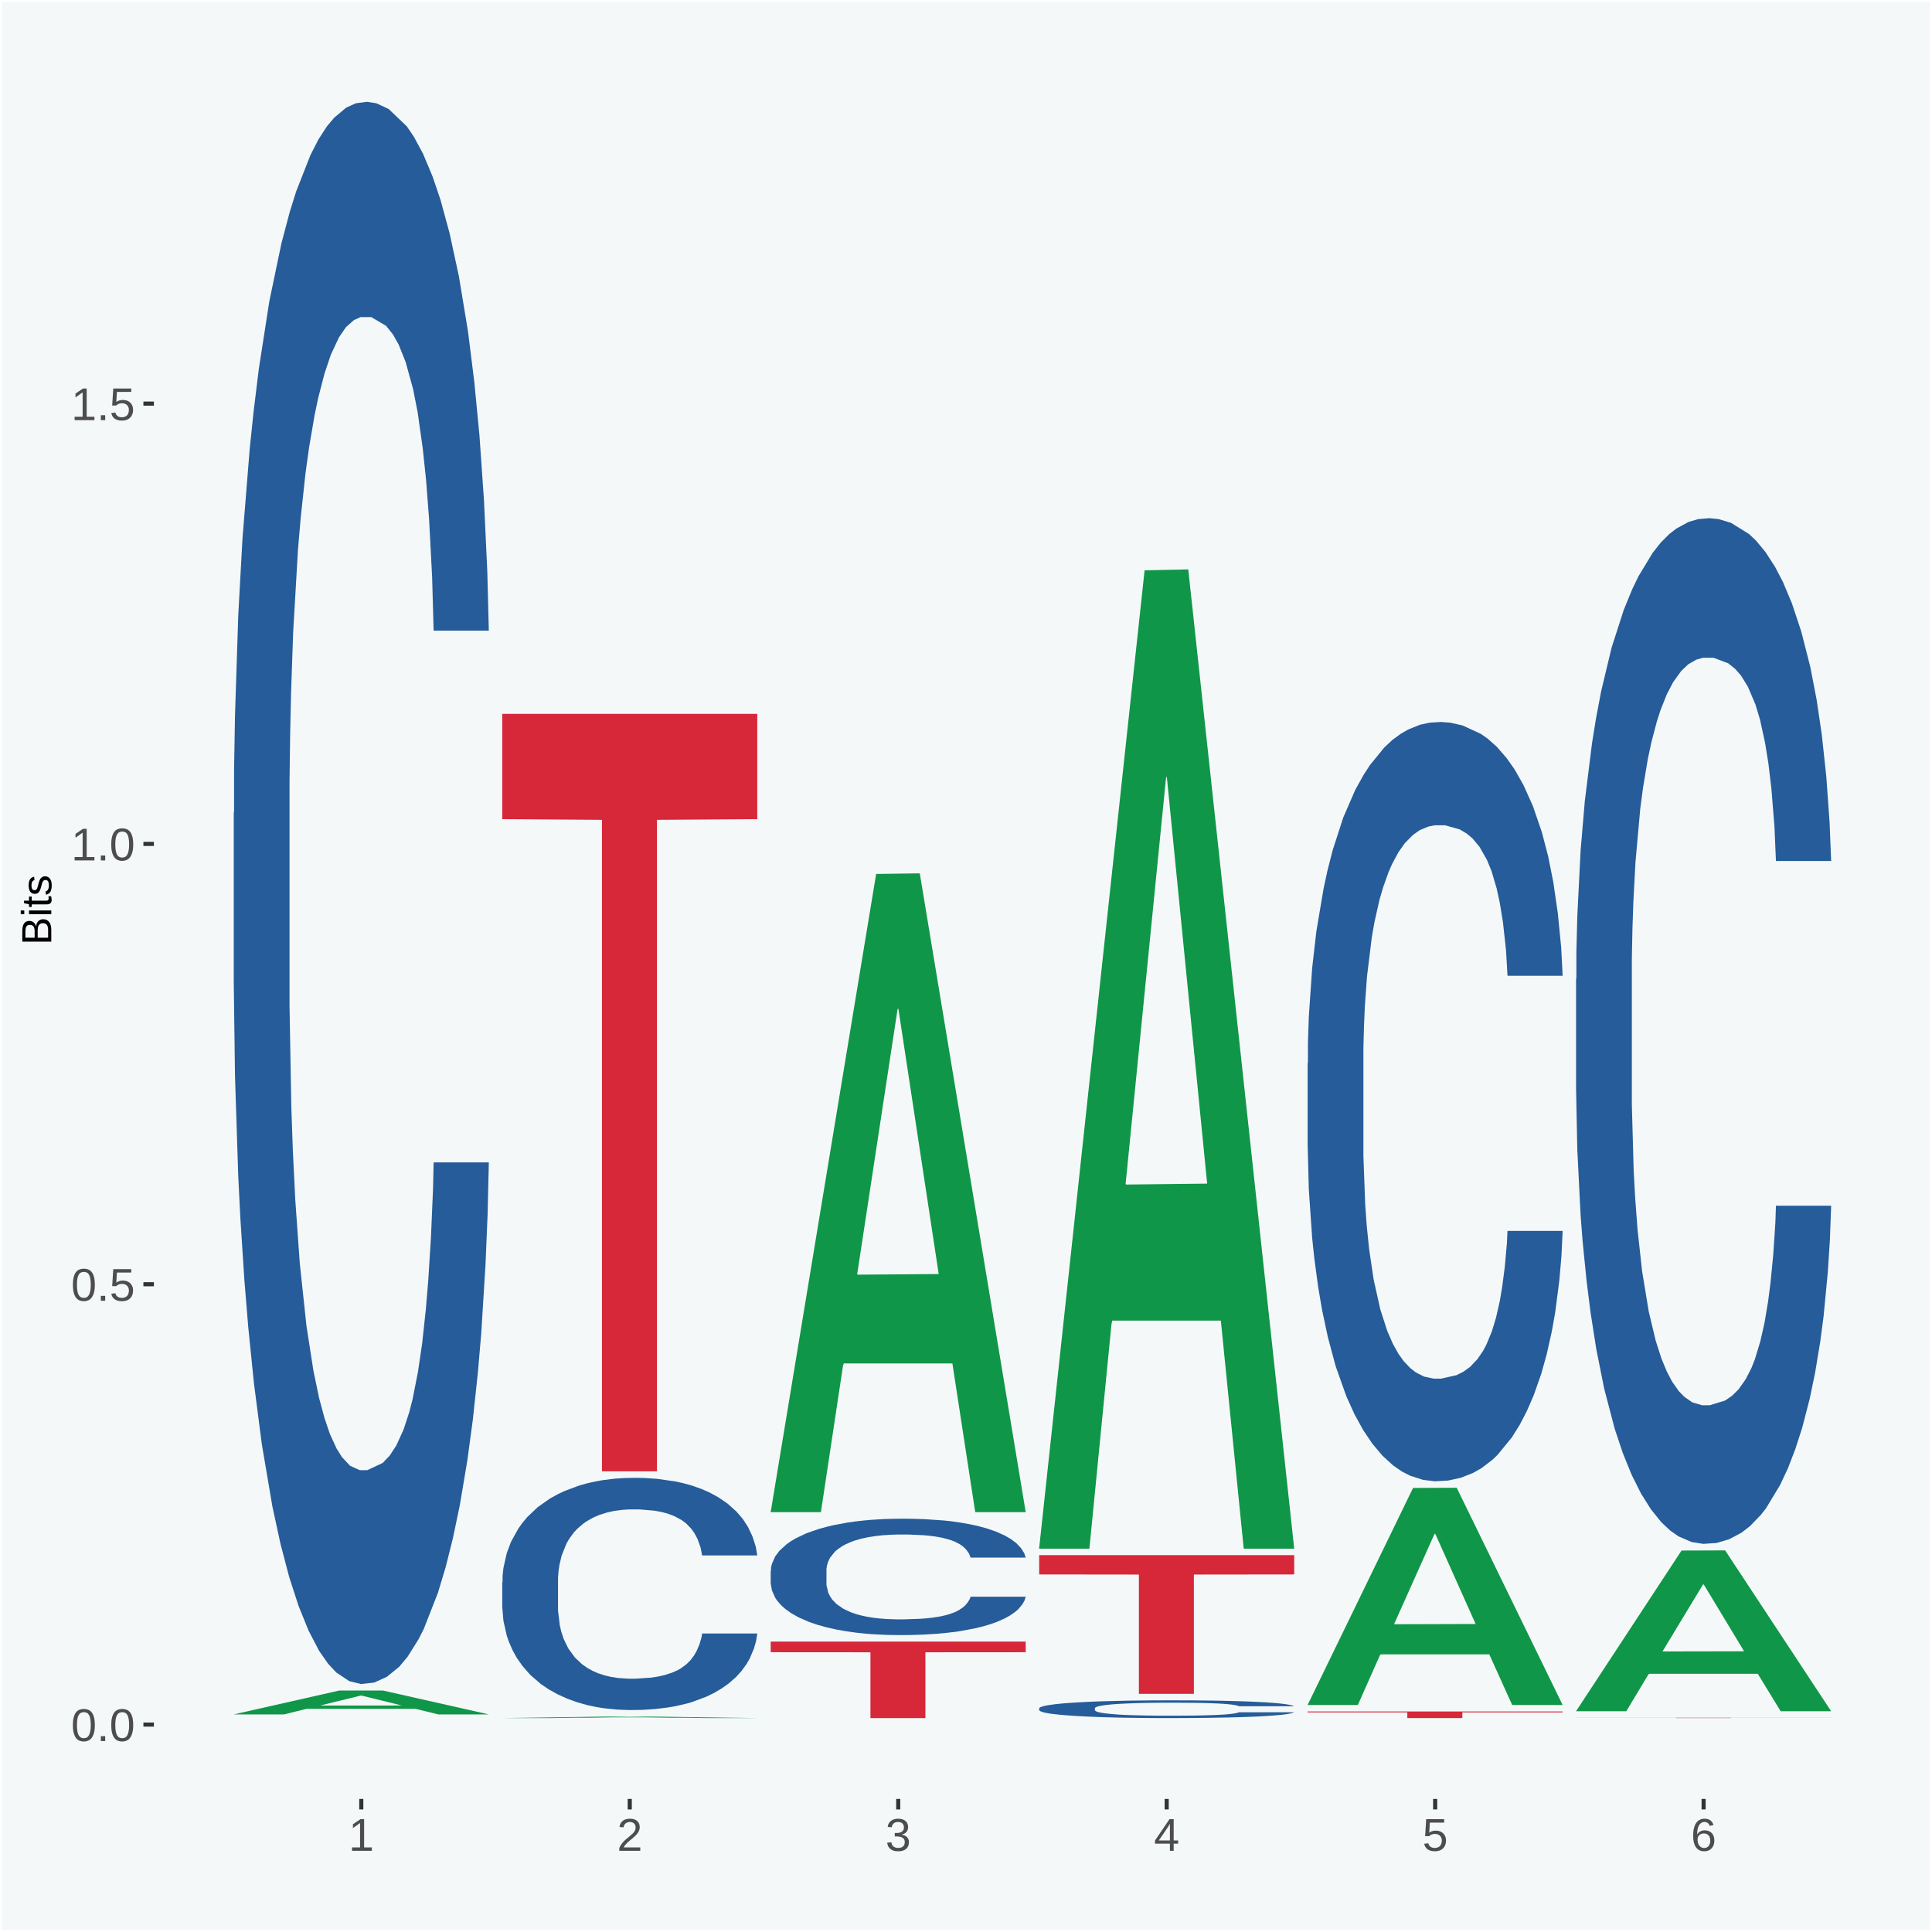 <?xml version="1.0" encoding="UTF-8"?>
<svg xmlns="http://www.w3.org/2000/svg" xmlns:xlink="http://www.w3.org/1999/xlink" width="504pt" height="504pt" viewBox="0 0 504 504" version="1.1">
<defs>
<g>
<symbol overflow="visible" id="glyph0-0">
<path style="stroke:none;" d="M 0.406 0 L 0.406 -8 L 3.594 -8 L 3.594 0 Z M 0.797 -0.406 L 3.188 -0.406 L 3.188 -7.594 L 0.797 -7.594 Z M 0.797 -0.406 "/>
</symbol>
<symbol overflow="visible" id="glyph0-1">
<path style="stroke:none;" d="M 6.203 -4.125 C 6.203 -3.332 6.125 -2.664 5.969 -2.125 C 5.82 -1.582 5.617 -1.145 5.359 -0.812 C 5.098 -0.477 4.789 -0.238 4.438 -0.094 C 4.094 0.051 3.723 0.125 3.328 0.125 C 2.922 0.125 2.539 0.051 2.188 -0.094 C 1.844 -0.238 1.539 -0.477 1.281 -0.812 C 1.031 -1.145 0.832 -1.582 0.688 -2.125 C 0.539 -2.664 0.469 -3.332 0.469 -4.125 C 0.469 -4.957 0.539 -5.645 0.688 -6.188 C 0.832 -6.738 1.035 -7.176 1.297 -7.5 C 1.555 -7.82 1.859 -8.047 2.203 -8.172 C 2.555 -8.305 2.941 -8.375 3.359 -8.375 C 3.754 -8.375 4.125 -8.305 4.469 -8.172 C 4.812 -8.047 5.113 -7.82 5.375 -7.5 C 5.633 -7.176 5.836 -6.738 5.984 -6.188 C 6.129 -5.645 6.203 -4.957 6.203 -4.125 Z M 5.141 -4.125 C 5.141 -4.781 5.098 -5.328 5.016 -5.766 C 4.941 -6.203 4.828 -6.551 4.672 -6.812 C 4.516 -7.07 4.328 -7.254 4.109 -7.359 C 3.891 -7.473 3.641 -7.531 3.359 -7.531 C 3.055 -7.531 2.789 -7.473 2.562 -7.359 C 2.344 -7.254 2.156 -7.07 2 -6.812 C 1.844 -6.551 1.723 -6.203 1.641 -5.766 C 1.566 -5.328 1.531 -4.781 1.531 -4.125 C 1.531 -3.5 1.57 -2.969 1.656 -2.531 C 1.738 -2.094 1.852 -1.742 2 -1.484 C 2.156 -1.223 2.344 -1.035 2.562 -0.922 C 2.789 -0.805 3.047 -0.75 3.328 -0.75 C 3.609 -0.75 3.859 -0.805 4.078 -0.922 C 4.305 -1.035 4.492 -1.223 4.641 -1.484 C 4.797 -1.742 4.914 -2.094 5 -2.531 C 5.094 -2.969 5.141 -3.5 5.141 -4.125 Z M 5.141 -4.125 "/>
</symbol>
<symbol overflow="visible" id="glyph0-2">
<path style="stroke:none;" d="M 1.094 0 L 1.094 -1.281 L 2.234 -1.281 L 2.234 0 Z M 1.094 0 "/>
</symbol>
<symbol overflow="visible" id="glyph0-3">
<path style="stroke:none;" d="M 6.172 -2.688 C 6.172 -2.27 6.109 -1.891 5.984 -1.547 C 5.859 -1.203 5.672 -0.906 5.422 -0.656 C 5.18 -0.414 4.879 -0.223 4.516 -0.078 C 4.148 0.055 3.723 0.125 3.234 0.125 C 2.805 0.125 2.43 0.07 2.109 -0.031 C 1.785 -0.133 1.508 -0.273 1.281 -0.453 C 1.062 -0.629 0.883 -0.836 0.75 -1.078 C 0.625 -1.316 0.535 -1.57 0.484 -1.844 L 1.547 -1.969 C 1.586 -1.812 1.645 -1.66 1.719 -1.516 C 1.801 -1.367 1.91 -1.238 2.047 -1.125 C 2.18 -1.008 2.348 -0.914 2.547 -0.844 C 2.742 -0.781 2.984 -0.75 3.266 -0.75 C 3.535 -0.75 3.781 -0.789 4 -0.875 C 4.227 -0.957 4.422 -1.078 4.578 -1.234 C 4.734 -1.398 4.852 -1.602 4.938 -1.844 C 5.031 -2.082 5.078 -2.359 5.078 -2.672 C 5.078 -2.922 5.035 -3.148 4.953 -3.359 C 4.867 -3.578 4.75 -3.766 4.594 -3.922 C 4.445 -4.078 4.258 -4.195 4.031 -4.281 C 3.812 -4.363 3.562 -4.406 3.281 -4.406 C 3.113 -4.406 2.953 -4.391 2.797 -4.359 C 2.648 -4.328 2.516 -4.285 2.391 -4.234 C 2.266 -4.18 2.148 -4.117 2.047 -4.047 C 1.941 -3.973 1.844 -3.895 1.75 -3.812 L 0.719 -3.812 L 1 -8.25 L 5.688 -8.25 L 5.688 -7.359 L 1.953 -7.359 L 1.797 -4.734 C 1.984 -4.879 2.219 -5.004 2.5 -5.109 C 2.781 -5.211 3.113 -5.266 3.5 -5.266 C 3.914 -5.266 4.285 -5.203 4.609 -5.078 C 4.941 -4.953 5.223 -4.773 5.453 -4.547 C 5.68 -4.316 5.859 -4.047 5.984 -3.734 C 6.109 -3.422 6.172 -3.07 6.172 -2.688 Z M 6.172 -2.688 "/>
</symbol>
<symbol overflow="visible" id="glyph0-4">
<path style="stroke:none;" d="M 0.922 0 L 0.922 -0.891 L 3.016 -0.891 L 3.016 -7.25 L 1.156 -5.922 L 1.156 -6.922 L 3.109 -8.25 L 4.078 -8.25 L 4.078 -0.891 L 6.094 -0.891 L 6.094 0 Z M 0.922 0 "/>
</symbol>
<symbol overflow="visible" id="glyph0-5">
<path style="stroke:none;" d="M 0.609 0 L 0.609 -0.75 C 0.805 -1.207 1.047 -1.609 1.328 -1.953 C 1.617 -2.305 1.922 -2.625 2.234 -2.906 C 2.555 -3.188 2.867 -3.445 3.172 -3.688 C 3.484 -3.938 3.766 -4.18 4.016 -4.422 C 4.266 -4.66 4.469 -4.91 4.625 -5.172 C 4.781 -5.441 4.859 -5.742 4.859 -6.078 C 4.859 -6.316 4.82 -6.523 4.75 -6.703 C 4.676 -6.879 4.57 -7.023 4.438 -7.141 C 4.312 -7.266 4.156 -7.359 3.969 -7.422 C 3.781 -7.484 3.578 -7.516 3.359 -7.516 C 3.141 -7.516 2.938 -7.484 2.75 -7.422 C 2.57 -7.367 2.41 -7.281 2.266 -7.156 C 2.117 -7.039 2 -6.895 1.906 -6.719 C 1.812 -6.551 1.754 -6.352 1.734 -6.125 L 0.656 -6.219 C 0.688 -6.508 0.766 -6.785 0.891 -7.047 C 1.023 -7.316 1.203 -7.551 1.422 -7.75 C 1.648 -7.945 1.922 -8.098 2.234 -8.203 C 2.555 -8.316 2.93 -8.375 3.359 -8.375 C 3.766 -8.375 4.125 -8.328 4.438 -8.234 C 4.758 -8.141 5.031 -7.992 5.25 -7.797 C 5.477 -7.609 5.648 -7.375 5.766 -7.094 C 5.879 -6.812 5.938 -6.488 5.938 -6.125 C 5.938 -5.844 5.883 -5.578 5.781 -5.328 C 5.688 -5.078 5.555 -4.836 5.391 -4.609 C 5.223 -4.379 5.031 -4.16 4.812 -3.953 C 4.594 -3.742 4.363 -3.535 4.125 -3.328 C 3.895 -3.129 3.656 -2.93 3.406 -2.734 C 3.164 -2.535 2.938 -2.336 2.719 -2.141 C 2.508 -1.941 2.32 -1.738 2.156 -1.531 C 1.988 -1.332 1.859 -1.117 1.766 -0.891 L 6.078 -0.891 L 6.078 0 Z M 0.609 0 "/>
</symbol>
<symbol overflow="visible" id="glyph0-6">
<path style="stroke:none;" d="M 6.141 -2.281 C 6.141 -1.906 6.078 -1.566 5.953 -1.266 C 5.836 -0.973 5.66 -0.723 5.422 -0.516 C 5.18 -0.305 4.883 -0.145 4.531 -0.031 C 4.188 0.07 3.789 0.125 3.344 0.125 C 2.832 0.125 2.398 0.062 2.047 -0.062 C 1.703 -0.195 1.414 -0.367 1.188 -0.578 C 0.957 -0.785 0.785 -1.02 0.672 -1.281 C 0.566 -1.551 0.492 -1.832 0.453 -2.125 L 1.547 -2.219 C 1.578 -2 1.633 -1.801 1.719 -1.625 C 1.801 -1.445 1.914 -1.289 2.062 -1.156 C 2.207 -1.031 2.383 -0.93 2.594 -0.859 C 2.801 -0.785 3.051 -0.75 3.344 -0.75 C 3.875 -0.75 4.289 -0.879 4.594 -1.141 C 4.895 -1.41 5.047 -1.801 5.047 -2.312 C 5.047 -2.613 4.977 -2.859 4.844 -3.047 C 4.707 -3.234 4.539 -3.379 4.344 -3.484 C 4.145 -3.586 3.926 -3.656 3.688 -3.688 C 3.445 -3.727 3.227 -3.75 3.031 -3.75 L 2.438 -3.75 L 2.438 -4.656 L 3.016 -4.656 C 3.211 -4.656 3.414 -4.676 3.625 -4.719 C 3.844 -4.758 4.039 -4.832 4.219 -4.938 C 4.395 -5.051 4.539 -5.195 4.656 -5.375 C 4.77 -5.562 4.828 -5.797 4.828 -6.078 C 4.828 -6.523 4.695 -6.875 4.438 -7.125 C 4.188 -7.383 3.801 -7.516 3.281 -7.516 C 2.82 -7.516 2.445 -7.395 2.156 -7.156 C 1.875 -6.914 1.707 -6.578 1.656 -6.141 L 0.594 -6.234 C 0.633 -6.598 0.734 -6.91 0.891 -7.172 C 1.047 -7.441 1.242 -7.664 1.484 -7.844 C 1.734 -8.02 2.008 -8.148 2.312 -8.234 C 2.625 -8.328 2.953 -8.375 3.297 -8.375 C 3.754 -8.375 4.148 -8.316 4.484 -8.203 C 4.816 -8.086 5.086 -7.93 5.297 -7.734 C 5.516 -7.535 5.672 -7.301 5.766 -7.031 C 5.867 -6.77 5.922 -6.488 5.922 -6.188 C 5.922 -5.945 5.883 -5.723 5.812 -5.516 C 5.75 -5.305 5.645 -5.113 5.5 -4.938 C 5.363 -4.77 5.188 -4.625 4.969 -4.5 C 4.75 -4.383 4.488 -4.297 4.188 -4.234 L 4.188 -4.219 C 4.52 -4.176 4.805 -4.098 5.047 -3.984 C 5.297 -3.867 5.5 -3.723 5.656 -3.547 C 5.82 -3.379 5.941 -3.188 6.016 -2.969 C 6.098 -2.75 6.141 -2.52 6.141 -2.281 Z M 6.141 -2.281 "/>
</symbol>
<symbol overflow="visible" id="glyph0-7">
<path style="stroke:none;" d="M 5.156 -1.875 L 5.156 0 L 4.172 0 L 4.172 -1.875 L 0.281 -1.875 L 0.281 -2.688 L 4.062 -8.25 L 5.156 -8.25 L 5.156 -2.703 L 6.328 -2.703 L 6.328 -1.875 Z M 4.172 -7.062 C 4.16 -7.039 4.141 -7.004 4.109 -6.953 C 4.078 -6.898 4.039 -6.836 4 -6.766 C 3.957 -6.691 3.914 -6.617 3.875 -6.547 C 3.844 -6.473 3.812 -6.414 3.781 -6.375 L 1.656 -3.25 C 1.633 -3.219 1.602 -3.176 1.562 -3.125 C 1.531 -3.07 1.492 -3.02 1.453 -2.969 C 1.422 -2.914 1.383 -2.863 1.344 -2.812 C 1.301 -2.77 1.27 -2.734 1.25 -2.703 L 4.172 -2.703 Z M 4.172 -7.062 "/>
</symbol>
<symbol overflow="visible" id="glyph0-8">
<path style="stroke:none;" d="M 6.141 -2.703 C 6.141 -2.285 6.082 -1.906 5.969 -1.562 C 5.852 -1.219 5.68 -0.922 5.453 -0.672 C 5.234 -0.422 4.957 -0.223 4.625 -0.078 C 4.289 0.055 3.91 0.125 3.484 0.125 C 3.004 0.125 2.582 0.031 2.219 -0.156 C 1.863 -0.344 1.566 -0.609 1.328 -0.953 C 1.086 -1.297 0.906 -1.719 0.781 -2.219 C 0.664 -2.727 0.609 -3.301 0.609 -3.938 C 0.609 -4.676 0.676 -5.32 0.812 -5.875 C 0.945 -6.426 1.141 -6.883 1.391 -7.25 C 1.648 -7.625 1.961 -7.906 2.328 -8.094 C 2.691 -8.281 3.102 -8.375 3.562 -8.375 C 3.844 -8.375 4.102 -8.344 4.344 -8.281 C 4.594 -8.227 4.816 -8.133 5.016 -8 C 5.223 -7.875 5.398 -7.703 5.547 -7.484 C 5.703 -7.273 5.828 -7.016 5.922 -6.703 L 4.906 -6.516 C 4.801 -6.867 4.629 -7.125 4.391 -7.281 C 4.148 -7.445 3.867 -7.531 3.547 -7.531 C 3.266 -7.531 3.004 -7.457 2.766 -7.312 C 2.535 -7.176 2.336 -6.973 2.172 -6.703 C 2.004 -6.43 1.875 -6.086 1.781 -5.672 C 1.695 -5.266 1.656 -4.789 1.656 -4.25 C 1.852 -4.602 2.125 -4.875 2.469 -5.062 C 2.812 -5.25 3.207 -5.344 3.656 -5.344 C 4.031 -5.344 4.367 -5.281 4.672 -5.156 C 4.984 -5.031 5.25 -4.852 5.469 -4.625 C 5.688 -4.406 5.852 -4.129 5.969 -3.797 C 6.082 -3.473 6.141 -3.109 6.141 -2.703 Z M 5.078 -2.656 C 5.078 -2.938 5.039 -3.191 4.969 -3.422 C 4.895 -3.66 4.785 -3.859 4.641 -4.016 C 4.504 -4.18 4.332 -4.305 4.125 -4.391 C 3.926 -4.484 3.688 -4.531 3.406 -4.531 C 3.219 -4.531 3.023 -4.5 2.828 -4.438 C 2.629 -4.383 2.453 -4.289 2.297 -4.156 C 2.141 -4.031 2.008 -3.863 1.906 -3.656 C 1.812 -3.457 1.766 -3.207 1.766 -2.906 C 1.766 -2.602 1.801 -2.316 1.875 -2.047 C 1.957 -1.785 2.07 -1.555 2.219 -1.359 C 2.363 -1.172 2.539 -1.02 2.75 -0.906 C 2.957 -0.789 3.191 -0.734 3.453 -0.734 C 3.703 -0.734 3.926 -0.773 4.125 -0.859 C 4.332 -0.953 4.504 -1.082 4.641 -1.25 C 4.785 -1.414 4.895 -1.613 4.969 -1.844 C 5.039 -2.082 5.078 -2.352 5.078 -2.656 Z M 5.078 -2.656 "/>
</symbol>
<symbol overflow="visible" id="glyph1-0">
<path style="stroke:none;" d="M 0 -0.359 L -7.328 -0.359 L -7.328 -3.281 L 0 -3.281 Z M -0.359 -0.734 L -0.359 -2.922 L -6.969 -2.922 L -6.969 -0.734 Z M -0.359 -0.734 "/>
</symbol>
<symbol overflow="visible" id="glyph1-1">
<path style="stroke:none;" d="M -2.125 -6.75 C -1.75 -6.75 -1.426 -6.676 -1.156 -6.531 C -0.883 -6.383 -0.66 -6.18 -0.484 -5.922 C -0.316 -5.672 -0.191 -5.375 -0.109 -5.031 C -0.035 -4.695 0 -4.344 0 -3.969 L 0 -0.906 L -7.562 -0.906 L -7.562 -3.656 C -7.562 -4.07 -7.523 -4.441 -7.453 -4.766 C -7.391 -5.098 -7.281 -5.379 -7.125 -5.609 C -6.977 -5.836 -6.789 -6.008 -6.562 -6.125 C -6.332 -6.25 -6.055 -6.312 -5.734 -6.312 C -5.523 -6.312 -5.328 -6.281 -5.141 -6.219 C -4.953 -6.164 -4.781 -6.078 -4.625 -5.953 C -4.477 -5.836 -4.348 -5.688 -4.234 -5.5 C -4.129 -5.32 -4.047 -5.113 -3.984 -4.875 C -3.953 -5.176 -3.883 -5.441 -3.781 -5.672 C -3.676 -5.91 -3.539 -6.109 -3.375 -6.266 C -3.219 -6.43 -3.031 -6.551 -2.812 -6.625 C -2.602 -6.707 -2.375 -6.75 -2.125 -6.75 Z M -5.609 -5.281 C -6.016 -5.281 -6.305 -5.141 -6.484 -4.859 C -6.66 -4.586 -6.75 -4.188 -6.75 -3.656 L -6.75 -1.922 L -4.344 -1.922 L -4.344 -3.656 C -4.344 -3.957 -4.375 -4.211 -4.438 -4.422 C -4.5 -4.629 -4.582 -4.797 -4.688 -4.922 C -4.801 -5.047 -4.93 -5.133 -5.078 -5.188 C -5.234 -5.25 -5.41 -5.281 -5.609 -5.281 Z M -2.219 -5.719 C -2.457 -5.719 -2.66 -5.672 -2.828 -5.578 C -2.992 -5.492 -3.129 -5.367 -3.234 -5.203 C -3.348 -5.047 -3.426 -4.848 -3.469 -4.609 C -3.52 -4.379 -3.547 -4.125 -3.547 -3.844 L -3.547 -1.922 L -0.828 -1.922 L -0.828 -3.922 C -0.828 -4.18 -0.848 -4.422 -0.891 -4.641 C -0.93 -4.859 -1.004 -5.047 -1.109 -5.203 C -1.211 -5.367 -1.352 -5.492 -1.531 -5.578 C -1.719 -5.672 -1.945 -5.719 -2.219 -5.719 Z M -2.219 -5.719 "/>
</symbol>
<symbol overflow="visible" id="glyph1-2">
<path style="stroke:none;" d="M -7.047 -0.734 L -7.969 -0.734 L -7.969 -1.703 L -7.047 -1.703 Z M 0 -0.734 L -5.812 -0.734 L -5.812 -1.703 L 0 -1.703 Z M 0 -0.734 "/>
</symbol>
<symbol overflow="visible" id="glyph1-3">
<path style="stroke:none;" d="M -0.047 -2.969 C -0.004 -2.82 0.023 -2.672 0.047 -2.516 C 0.078 -2.367 0.094 -2.195 0.094 -2 C 0.094 -1.227 -0.348 -0.844 -1.234 -0.844 L -5.109 -0.844 L -5.109 -0.172 L -5.812 -0.172 L -5.812 -0.875 L -7.109 -1.156 L -7.109 -1.812 L -5.812 -1.812 L -5.812 -2.875 L -5.109 -2.875 L -5.109 -1.812 L -1.438 -1.812 C -1.156 -1.812 -0.957 -1.852 -0.844 -1.938 C -0.738 -2.031 -0.688 -2.191 -0.688 -2.422 C -0.688 -2.516 -0.691 -2.602 -0.703 -2.688 C -0.711 -2.77 -0.727 -2.863 -0.75 -2.969 Z M -0.047 -2.969 "/>
</symbol>
<symbol overflow="visible" id="glyph1-4">
<path style="stroke:none;" d="M -1.609 -5.109 C -1.336 -5.109 -1.094 -5.051 -0.875 -4.938 C -0.664 -4.832 -0.488 -4.68 -0.344 -4.484 C -0.195 -4.285 -0.082 -4.039 0 -3.75 C 0.07 -3.457 0.109 -3.125 0.109 -2.75 C 0.109 -2.406 0.082 -2.098 0.031 -1.828 C -0.02 -1.555 -0.102 -1.316 -0.219 -1.109 C -0.332 -0.91 -0.484 -0.742 -0.672 -0.609 C -0.859 -0.473 -1.086 -0.375 -1.359 -0.312 L -1.531 -1.156 C -1.219 -1.238 -0.988 -1.41 -0.844 -1.672 C -0.695 -1.93 -0.625 -2.289 -0.625 -2.75 C -0.625 -2.957 -0.641 -3.145 -0.672 -3.312 C -0.703 -3.488 -0.75 -3.641 -0.812 -3.766 C -0.883 -3.891 -0.977 -3.984 -1.094 -4.047 C -1.207 -4.117 -1.352 -4.156 -1.531 -4.156 C -1.707 -4.156 -1.848 -4.113 -1.953 -4.031 C -2.066 -3.957 -2.16 -3.844 -2.234 -3.688 C -2.316 -3.539 -2.383 -3.363 -2.438 -3.156 C -2.5 -2.945 -2.562 -2.719 -2.625 -2.469 C -2.688 -2.238 -2.754 -2.008 -2.828 -1.781 C -2.898 -1.551 -3 -1.344 -3.125 -1.156 C -3.25 -0.969 -3.398 -0.816 -3.578 -0.703 C -3.766 -0.586 -4 -0.531 -4.281 -0.531 C -4.812 -0.531 -5.211 -0.719 -5.484 -1.094 C -5.766 -1.477 -5.906 -2.031 -5.906 -2.75 C -5.906 -3.395 -5.789 -3.906 -5.562 -4.281 C -5.332 -4.656 -4.973 -4.895 -4.484 -5 L -4.375 -4.125 C -4.52 -4.094 -4.645 -4.035 -4.75 -3.953 C -4.852 -3.867 -4.938 -3.766 -5 -3.641 C -5.062 -3.516 -5.102 -3.375 -5.125 -3.219 C -5.156 -3.07 -5.172 -2.914 -5.172 -2.75 C -5.172 -2.312 -5.102 -1.988 -4.969 -1.781 C -4.844 -1.582 -4.645 -1.484 -4.375 -1.484 C -4.219 -1.484 -4.086 -1.52 -3.984 -1.594 C -3.879 -1.664 -3.789 -1.77 -3.719 -1.906 C -3.656 -2.051 -3.598 -2.219 -3.547 -2.406 C -3.492 -2.602 -3.438 -2.816 -3.375 -3.047 C -3.332 -3.203 -3.289 -3.359 -3.25 -3.516 C -3.207 -3.68 -3.156 -3.836 -3.094 -3.984 C -3.031 -4.141 -2.957 -4.285 -2.875 -4.422 C -2.789 -4.555 -2.688 -4.672 -2.562 -4.766 C -2.445 -4.867 -2.312 -4.953 -2.156 -5.016 C -2 -5.078 -1.816 -5.109 -1.609 -5.109 Z M -1.609 -5.109 "/>
</symbol>
</g>
<clipPath id="clip1">
  <path d="M 40.148 5.48 L 498.52 5.48 L 498.52 469.281 L 40.148 469.281 Z M 40.148 5.48 "/>
</clipPath>
</defs>
<g id="surface1">
<rect x="0" y="0" width="504" height="504" style="fill:rgb(96.078%,97.255%,97.647%);fill-opacity:1;stroke:none;"/>
<path style="fill:none;stroke-width:1.07;stroke-linecap:round;stroke-linejoin:round;stroke:rgb(100%,100%,100%);stroke-opacity:1;stroke-miterlimit:10;" d="M 0 0 L 504 0 L 504 504 L 0 504 Z M 0 0 " transform="matrix(1,0,0,-1,0,504)"/>
<g clip-path="url(#clip1)" clip-rule="nonzero">
<path style=" stroke:none;fill-rule:nonzero;fill:rgb(96.078%,97.255%,97.647%);fill-opacity:1;" d="M 40.148 469.281 L 498.52 469.281 L 498.52 5.48 L 40.148 5.48 Z M 40.148 469.281 "/>
</g>
<path style=" stroke:none;fill-rule:nonzero;fill:rgb(6.274%,58.824%,28.235%);fill-opacity:1;" d="M 60.98 447.219 L 61.051 447.219 L 88.488 441.012 L 99.871 441 L 127.52 447.238 L 114.352 447.238 L 108.379 445.781 L 80.051 445.781 L 79.852 445.809 L 74.078 447.238 L 60.98 447.238 L 60.98 447.219 L 83.621 444.922 L 104.809 444.91 L 94.32 442.328 L 94.18 442.32 L 94.039 442.34 L 83.551 444.91 L 83.621 444.922 Z M 60.98 447.219 "/>
<path style=" stroke:none;fill-rule:nonzero;fill:rgb(14.51%,36.078%,60.001%);fill-opacity:1;" d="M 60.98 212.012 L 61.059 211.641 L 61.059 201.078 L 61.301 186.762 L 62.16 160.371 L 63.262 140.398 L 65.148 117.031 L 66.172 107.23 L 67.512 96.289 L 70.262 78.578 L 73.41 63.5 L 75.609 55.211 L 77.262 49.93 L 80.961 40.512 L 83.078 36.359 L 85.281 32.969 L 87.172 30.711 L 90.32 28.07 L 92.828 26.941 L 95.738 26.559 L 98.18 26.941 L 101.41 28.449 L 106.129 32.969 L 107.93 35.609 L 110.371 40.129 L 112.891 46.16 L 114.93 52.191 L 117.289 60.859 L 119.73 72.172 L 122.09 86.488 L 123.738 99.691 L 125.078 113.629 L 126.262 130.602 L 127.121 149.07 L 127.52 164.52 L 113.121 164.52 L 112.73 150.57 L 111.941 135.5 L 111.16 125.32 L 110.289 117.031 L 108.961 107.602 L 107.781 101.57 L 105.809 94.41 L 104 89.891 L 102.512 87.25 L 100.699 84.988 L 96.852 82.719 L 94.09 82.719 L 92.359 83.48 L 90.238 85.359 L 88.43 88 L 86.309 92.531 L 84.66 97.43 L 83 103.828 L 82.059 108.359 L 80.641 116.648 L 79.699 123.43 L 78.441 135.121 L 77.73 143.41 L 76.48 164.898 L 75.93 180.73 L 75.691 191.66 L 75.531 203.719 L 75.531 262.52 L 76 288.91 L 76.398 300.219 L 77.031 313.031 L 78.211 329.621 L 79.941 345.828 L 81.75 357.512 L 83.238 364.68 L 84.66 369.949 L 86.07 374.102 L 87.801 377.871 L 89.219 380.129 L 91.34 382.391 L 93.859 383.52 L 95.82 383.52 L 99.828 381.641 L 101.641 379.75 L 103.371 377.109 L 105.262 372.969 L 106.75 368.441 L 107.621 365.051 L 109.031 357.891 L 110.141 350.352 L 111.078 341.68 L 111.711 334.141 L 112.422 322.828 L 112.969 310.02 L 113.121 303.23 L 127.52 303.23 L 127.199 316.801 L 126.648 330 L 125.551 347.711 L 124.68 357.891 L 123.352 370.328 L 121.93 380.879 L 119.969 392.57 L 118.16 401.238 L 116.27 408.781 L 114.23 415.559 L 110.531 424.988 L 109.191 427.621 L 106.359 432.148 L 104.16 434.789 L 100.93 437.422 L 97.629 438.93 L 94.172 439.309 L 91.102 438.559 L 87.719 436.289 L 85.602 434.031 L 83.238 430.641 L 80.488 425.359 L 77.891 418.949 L 75.449 411.422 L 73.172 402.75 L 71.051 392.949 L 68.301 376.738 L 66.25 360.91 L 64.762 346.211 L 63.738 333.77 L 62.711 317.93 L 62.16 307 L 61.301 280.621 L 60.98 256.121 Z M 60.98 212.012 "/>
<path style=" stroke:none;fill-rule:nonzero;fill:rgb(6.274%,58.824%,28.235%);fill-opacity:1;" d="M 131.02 448.191 L 131.09 448.191 L 158.52 447.801 L 169.91 447.801 L 197.551 448.191 L 184.379 448.191 L 178.41 448.102 L 149.879 448.102 L 144.121 448.191 L 131.02 448.191 L 153.648 448.051 L 174.852 448.051 L 164.352 447.879 L 164.078 447.879 L 153.578 448.051 L 153.648 448.051 Z M 131.02 448.191 "/>
<path style=" stroke:none;fill-rule:nonzero;fill:rgb(14.51%,36.078%,60.001%);fill-opacity:1;" d="M 131.02 412.738 L 131.102 412.68 L 131.102 411.141 L 131.328 409.031 L 132.199 405.16 L 133.301 402.23 L 135.191 398.801 L 136.211 397.359 L 137.551 395.75 L 140.301 393.148 L 143.441 390.941 L 145.648 389.719 L 147.301 388.949 L 150.988 387.57 L 153.121 386.961 L 155.32 386.461 L 157.211 386.129 L 160.352 385.738 L 162.871 385.57 L 165.781 385.52 L 168.219 385.57 L 171.441 385.789 L 176.16 386.461 L 177.969 386.852 L 180.41 387.512 L 182.922 388.398 L 184.969 389.281 L 187.328 390.551 L 189.762 392.211 L 192.121 394.32 L 193.77 396.25 L 195.109 398.301 L 196.289 400.789 L 197.16 403.5 L 197.551 405.77 L 183.16 405.77 L 182.762 403.719 L 181.98 401.512 L 181.191 400.012 L 180.328 398.801 L 178.988 397.41 L 177.809 396.531 L 175.84 395.48 L 174.039 394.809 L 172.539 394.43 L 170.73 394.09 L 166.879 393.762 L 164.129 393.762 L 162.398 393.871 L 160.27 394.148 L 158.461 394.539 L 156.34 395.199 L 154.691 395.922 L 153.039 396.859 L 152.09 397.52 L 150.68 398.738 L 149.73 399.738 L 148.48 401.449 L 147.77 402.672 L 146.512 405.82 L 145.961 408.148 L 145.719 409.75 L 145.57 411.52 L 145.57 420.148 L 146.039 424.031 L 146.43 425.691 L 147.059 427.57 L 148.238 430 L 149.969 432.379 L 151.781 434.102 L 153.27 435.148 L 154.691 435.922 L 156.102 436.531 L 157.84 437.078 L 159.25 437.422 L 161.371 437.75 L 163.891 437.91 L 165.859 437.91 L 169.871 437.641 L 171.68 437.359 L 173.41 436.969 L 175.289 436.359 L 176.789 435.699 L 177.648 435.199 L 179.07 434.148 L 180.172 433.051 L 181.109 431.77 L 181.738 430.672 L 182.449 429.012 L 183 427.121 L 183.16 426.129 L 197.551 426.129 L 197.238 428.121 L 196.68 430.059 L 195.578 432.66 L 194.719 434.148 L 193.379 435.98 L 191.969 437.531 L 190 439.238 L 188.191 440.512 L 186.301 441.621 L 184.262 442.621 L 180.559 444 L 179.23 444.391 L 176.391 445.051 L 174.191 445.441 L 170.969 445.828 L 167.672 446.051 L 164.211 446.102 L 161.141 445.988 L 157.762 445.66 L 155.629 445.328 L 153.27 444.828 L 150.52 444.059 L 147.93 443.109 L 145.488 442.012 L 143.211 440.738 L 141.078 439.301 L 138.328 436.922 L 136.289 434.59 L 134.789 432.441 L 133.77 430.609 L 132.75 428.289 L 132.199 426.68 L 131.328 422.809 L 131.02 419.211 Z M 131.02 412.738 "/>
<path style=" stroke:none;fill-rule:nonzero;fill:rgb(83.922%,15.686%,22.353%);fill-opacity:1;" d="M 131.02 186.23 L 197.551 186.23 L 197.551 213.691 L 171.379 213.871 L 171.379 383.82 L 157.031 383.82 L 157.031 213.871 L 131.02 213.691 Z M 131.02 186.23 "/>
<path style=" stroke:none;fill-rule:nonzero;fill:rgb(6.274%,58.824%,28.235%);fill-opacity:1;" d="M 201.051 394.172 L 201.121 394.012 L 228.559 227.988 L 239.941 227.828 L 267.578 394.48 L 254.41 394.48 L 248.449 355.68 L 220.121 355.68 L 219.91 356.301 L 214.148 394.48 L 201.051 394.48 L 201.051 394.172 L 223.691 332.52 L 244.879 332.359 L 234.391 263.352 L 234.25 263.039 L 234.109 263.512 L 223.621 332.359 L 223.691 332.52 Z M 201.051 394.172 "/>
<path style=" stroke:none;fill-rule:nonzero;fill:rgb(14.51%,36.078%,60.001%);fill-opacity:1;" d="M 201.051 409.82 L 201.129 409.801 L 201.129 409.02 L 201.371 407.961 L 202.23 406.02 L 203.328 404.551 L 205.219 402.828 L 206.238 402.109 L 207.578 401.309 L 210.328 400 L 213.48 398.898 L 215.68 398.289 L 217.328 397.898 L 221.031 397.199 L 223.148 396.898 L 225.352 396.648 L 227.238 396.48 L 230.391 396.289 L 232.898 396.211 L 235.809 396.18 L 238.25 396.211 L 241.469 396.32 L 246.191 396.648 L 248 396.84 L 250.441 397.18 L 252.961 397.621 L 255 398.059 L 257.359 398.699 L 259.801 399.531 L 262.16 400.59 L 263.809 401.559 L 265.148 402.578 L 266.328 403.828 L 267.191 405.191 L 267.578 406.328 L 253.191 406.328 L 252.801 405.301 L 252.012 404.191 L 251.23 403.441 L 250.359 402.828 L 249.02 402.141 L 247.84 401.699 L 245.879 401.172 L 244.07 400.84 L 242.578 400.641 L 240.77 400.48 L 236.91 400.309 L 234.16 400.309 L 232.43 400.371 L 230.309 400.5 L 228.5 400.699 L 226.371 401.031 L 224.719 401.391 L 223.07 401.859 L 222.129 402.199 L 220.711 402.809 L 219.77 403.309 L 218.512 404.172 L 217.801 404.781 L 216.539 406.359 L 215.988 407.52 L 215.762 408.328 L 215.602 409.211 L 215.602 413.539 L 216.07 415.48 L 216.469 416.309 L 217.09 417.262 L 218.27 418.48 L 220 419.672 L 221.809 420.531 L 223.309 421.059 L 224.719 421.441 L 226.141 421.75 L 227.871 422.031 L 229.281 422.191 L 231.41 422.359 L 233.922 422.441 L 235.891 422.441 L 239.898 422.301 L 241.711 422.172 L 243.441 421.969 L 245.328 421.672 L 246.82 421.328 L 247.691 421.078 L 249.102 420.559 L 250.199 420 L 251.148 419.359 L 251.781 418.809 L 252.48 417.98 L 253.031 417.031 L 253.191 416.531 L 267.578 416.531 L 267.27 417.531 L 266.719 418.5 L 265.621 419.809 L 264.75 420.559 L 263.422 421.469 L 262 422.25 L 260.031 423.109 L 258.23 423.75 L 256.34 424.301 L 254.289 424.801 L 250.602 425.488 L 249.262 425.691 L 246.43 426.02 L 244.23 426.211 L 241 426.41 L 237.699 426.52 L 234.238 426.551 L 231.172 426.488 L 227.789 426.328 L 225.672 426.16 L 223.309 425.91 L 220.559 425.52 L 217.961 425.051 L 215.52 424.488 L 213.238 423.859 L 211.121 423.141 L 208.371 421.941 L 206.32 420.781 L 204.828 419.699 L 203.801 418.781 L 202.781 417.621 L 202.23 416.809 L 201.371 414.871 L 201.051 413.07 Z M 201.051 409.82 "/>
<path style=" stroke:none;fill-rule:nonzero;fill:rgb(83.922%,15.686%,22.353%);fill-opacity:1;" d="M 201.051 428.238 L 267.578 428.238 L 267.578 431.012 L 241.41 431.031 L 241.41 448.191 L 227.07 448.191 L 227.07 431.031 L 201.051 431.012 Z M 201.051 428.238 "/>
<path style=" stroke:none;fill-rule:nonzero;fill:rgb(6.274%,58.824%,28.235%);fill-opacity:1;" d="M 271.09 403.52 L 271.148 403.281 L 298.59 148.781 L 309.98 148.539 L 337.621 404 L 324.449 404 L 318.48 344.512 L 290.148 344.512 L 289.949 345.469 L 284.191 404 L 271.09 404 L 271.09 403.52 L 293.719 309.012 L 314.91 308.77 L 304.422 202.988 L 304.281 202.512 L 304.148 203.23 L 293.648 308.77 L 293.719 309.012 Z M 271.09 403.52 "/>
<path style=" stroke:none;fill-rule:nonzero;fill:rgb(14.51%,36.078%,60.001%);fill-opacity:1;" d="M 271.09 445.641 L 271.16 445.641 L 271.16 445.52 L 271.398 445.359 L 272.27 445.059 L 273.371 444.84 L 275.25 444.578 L 276.281 444.469 L 277.609 444.34 L 280.371 444.148 L 283.512 443.98 L 285.711 443.879 L 287.359 443.82 L 291.059 443.719 L 293.18 443.672 L 295.391 443.629 L 297.27 443.609 L 300.422 443.578 L 302.941 443.57 L 305.852 443.559 L 308.281 443.57 L 311.512 443.578 L 316.23 443.629 L 318.039 443.66 L 320.469 443.711 L 322.988 443.781 L 325.031 443.852 L 327.391 443.949 L 329.828 444.07 L 332.191 444.23 L 333.84 444.379 L 335.18 444.539 L 336.359 444.73 L 337.219 444.941 L 337.621 445.109 L 323.23 445.109 L 322.828 444.949 L 322.051 444.781 L 321.262 444.672 L 320.391 444.578 L 319.059 444.469 L 317.879 444.398 L 315.91 444.32 L 314.102 444.27 L 312.609 444.238 L 310.801 444.219 L 306.949 444.191 L 304.191 444.191 L 302.461 444.199 L 300.34 444.219 L 298.531 444.25 L 296.41 444.301 L 294.762 444.359 L 293.109 444.43 L 292.16 444.48 L 290.75 444.57 L 289.801 444.648 L 288.539 444.781 L 287.84 444.871 L 286.578 445.109 L 286.031 445.289 L 285.789 445.41 L 285.629 445.551 L 285.629 446.211 L 286.109 446.512 L 286.5 446.629 L 287.129 446.781 L 288.309 446.961 L 290.039 447.141 L 291.852 447.281 L 293.34 447.359 L 294.762 447.422 L 296.172 447.461 L 297.898 447.5 L 299.32 447.531 L 301.441 447.559 L 303.961 447.57 L 305.922 447.57 L 309.941 447.551 L 311.738 447.531 L 313.469 447.5 L 315.359 447.449 L 316.859 447.398 L 317.719 447.359 L 319.141 447.281 L 320.238 447.199 L 321.18 447.102 L 321.809 447.012 L 322.52 446.891 L 323.07 446.738 L 323.23 446.672 L 337.621 446.672 L 337.301 446.82 L 336.75 446.969 L 335.648 447.172 L 334.789 447.281 L 333.449 447.422 L 332.031 447.539 L 330.07 447.672 L 328.262 447.77 L 326.371 447.852 L 324.328 447.93 L 320.629 448.031 L 319.289 448.059 L 316.461 448.109 L 314.262 448.141 L 311.039 448.172 L 307.73 448.191 L 301.211 448.191 L 297.82 448.16 L 295.699 448.129 L 293.34 448.102 L 290.59 448.039 L 287.988 447.969 L 285.559 447.879 L 283.281 447.781 L 281.148 447.672 L 278.398 447.488 L 276.352 447.309 L 274.859 447.148 L 273.84 447.012 L 272.82 446.828 L 272.27 446.711 L 271.398 446.41 L 271.09 446.141 Z M 271.09 445.641 "/>
<path style=" stroke:none;fill-rule:nonzero;fill:rgb(83.922%,15.686%,22.353%);fill-opacity:1;" d="M 271.09 405.691 L 337.621 405.691 L 337.621 410.719 L 311.449 410.75 L 311.449 441.871 L 297.102 441.871 L 297.102 410.75 L 271.09 410.719 Z M 271.09 405.691 "/>
<path style=" stroke:none;fill-rule:nonzero;fill:rgb(6.274%,58.824%,28.235%);fill-opacity:1;" d="M 341.121 444.672 L 341.191 444.621 L 368.621 388.16 L 380.012 388.109 L 407.648 444.781 L 394.48 444.781 L 388.512 431.578 L 360.191 431.578 L 359.98 431.801 L 354.219 444.781 L 341.121 444.781 L 341.121 444.672 L 363.75 423.711 L 384.949 423.648 L 374.449 400.191 L 374.32 400.078 L 374.18 400.238 L 363.691 423.648 L 363.75 423.711 Z M 341.121 444.672 "/>
<path style=" stroke:none;fill-rule:nonzero;fill:rgb(14.51%,36.078%,60.001%);fill-opacity:1;" d="M 341.121 277.34 L 341.199 277.16 L 341.199 272.09 L 341.43 265.219 L 342.301 252.559 L 343.398 242.969 L 345.289 231.75 L 346.309 227.051 L 347.648 221.809 L 350.398 213.301 L 353.539 206.07 L 355.75 202.09 L 357.398 199.559 L 361.09 195.031 L 363.219 193.039 L 365.422 191.422 L 367.309 190.328 L 370.449 189.059 L 372.969 188.52 L 375.879 188.34 L 378.32 188.52 L 381.539 189.25 L 386.262 191.422 L 388.07 192.68 L 390.512 194.852 L 393.02 197.75 L 395.07 200.641 L 397.43 204.801 L 399.871 210.23 L 402.23 217.102 L 403.879 223.43 L 405.211 230.129 L 406.391 238.27 L 407.262 247.129 L 407.648 254.551 L 393.262 254.551 L 392.871 247.852 L 392.078 240.621 L 391.289 235.73 L 390.43 231.75 L 389.09 227.23 L 387.91 224.34 L 385.949 220.898 L 384.141 218.73 L 382.641 217.461 L 380.828 216.379 L 376.98 215.289 L 374.23 215.289 L 372.5 215.66 L 370.371 216.559 L 368.57 217.828 L 366.441 220 L 364.789 222.352 L 363.141 225.422 L 362.199 227.59 L 360.781 231.57 L 359.84 234.828 L 358.578 240.441 L 357.871 244.422 L 356.609 254.73 L 356.059 262.32 L 355.828 267.57 L 355.672 273.359 L 355.672 301.578 L 356.141 314.238 L 356.531 319.672 L 357.16 325.82 L 358.34 333.781 L 360.07 341.551 L 361.879 347.16 L 363.379 350.602 L 364.789 353.129 L 366.211 355.121 L 367.941 356.93 L 369.352 358.02 L 371.48 359.102 L 373.988 359.641 L 375.961 359.641 L 379.969 358.738 L 381.781 357.828 L 383.512 356.57 L 385.398 354.578 L 386.891 352.41 L 387.75 350.781 L 389.172 347.34 L 390.27 343.73 L 391.219 339.559 L 391.84 335.949 L 392.551 330.52 L 393.102 324.371 L 393.262 321.109 L 407.648 321.109 L 407.34 327.629 L 406.789 333.961 L 405.691 342.461 L 404.82 347.34 L 403.48 353.309 L 402.07 358.379 L 400.102 363.98 L 398.289 368.148 L 396.41 371.762 L 394.359 375.02 L 390.66 379.539 L 389.328 380.809 L 386.5 382.98 L 384.289 384.238 L 381.07 385.512 L 377.77 386.23 L 374.309 386.422 L 371.238 386.051 L 367.859 384.969 L 365.73 383.879 L 363.379 382.25 L 360.621 379.719 L 358.031 376.648 L 355.59 373.031 L 353.309 368.871 L 351.191 364.172 L 348.43 356.391 L 346.391 348.789 L 344.891 341.738 L 343.871 335.77 L 342.852 328.172 L 342.301 322.922 L 341.43 310.262 L 341.121 298.5 Z M 341.121 277.34 "/>
<path style=" stroke:none;fill-rule:nonzero;fill:rgb(83.922%,15.686%,22.353%);fill-opacity:1;" d="M 341.121 446.469 L 407.648 446.469 L 407.648 446.711 L 381.48 446.711 L 381.48 448.191 L 367.129 448.191 L 367.129 446.711 L 341.121 446.711 Z M 341.121 446.469 "/>
<path style=" stroke:none;fill-rule:nonzero;fill:rgb(6.274%,58.824%,28.235%);fill-opacity:1;" d="M 411.148 446.328 L 411.219 446.289 L 438.66 404.488 L 450.039 404.449 L 477.691 446.41 L 464.52 446.41 L 458.551 436.641 L 430.219 436.641 L 430.02 436.801 L 424.25 446.41 L 411.148 446.41 L 411.148 446.328 L 433.789 430.809 L 454.98 430.77 L 444.488 413.391 L 444.352 413.309 L 444.211 413.43 L 433.719 430.77 L 433.789 430.809 Z M 411.148 446.328 "/>
<path style=" stroke:none;fill-rule:nonzero;fill:rgb(14.51%,36.078%,60.001%);fill-opacity:1;" d="M 411.148 255.398 L 411.23 255.16 L 411.23 248.32 L 411.469 239.031 L 412.328 221.93 L 413.43 208.969 L 415.32 193.82 L 416.34 187.469 L 417.68 180.379 L 420.43 168.898 L 423.578 159.129 L 425.781 153.75 L 427.43 150.328 L 431.129 144.219 L 433.25 141.531 L 435.449 139.328 L 437.34 137.871 L 440.488 136.16 L 443 135.422 L 445.91 135.18 L 448.352 135.422 L 451.578 136.398 L 456.289 139.328 L 458.102 141.039 L 460.539 143.98 L 463.059 147.879 L 465.102 151.789 L 467.461 157.41 L 469.898 164.75 L 472.262 174.031 L 473.91 182.578 L 475.25 191.629 L 476.43 202.621 L 477.289 214.602 L 477.691 224.609 L 463.289 224.609 L 462.898 215.57 L 462.109 205.801 L 461.328 199.199 L 460.461 193.82 L 459.129 187.719 L 457.949 183.809 L 455.98 179.16 L 454.172 176.23 L 452.68 174.52 L 450.871 173.051 L 447.012 171.59 L 444.262 171.59 L 442.531 172.078 L 440.41 173.301 L 438.602 175.012 L 436.48 177.941 L 434.82 181.121 L 433.172 185.27 L 432.23 188.199 L 430.809 193.578 L 429.871 197.98 L 428.609 205.551 L 427.898 210.93 L 426.648 224.859 L 426.102 235.121 L 425.859 242.211 L 425.699 250.031 L 425.699 288.148 L 426.172 305.25 L 426.57 312.578 L 427.199 320.891 L 428.379 331.641 L 430.109 342.148 L 431.922 349.73 L 433.41 354.371 L 434.82 357.789 L 436.238 360.48 L 437.969 362.922 L 439.391 364.391 L 441.512 365.852 L 444.031 366.59 L 445.988 366.59 L 450 365.371 L 451.809 364.141 L 453.539 362.43 L 455.43 359.75 L 456.922 356.809 L 457.789 354.609 L 459.199 349.969 L 460.309 345.078 L 461.25 339.461 L 461.879 334.578 L 462.59 327.25 L 463.141 318.941 L 463.289 314.539 L 477.691 314.539 L 477.371 323.34 L 476.82 331.891 L 475.719 343.371 L 474.852 349.969 L 473.52 358.031 L 472.102 364.879 L 470.141 372.449 L 468.328 378.07 L 466.441 382.961 L 464.391 387.359 L 460.699 393.469 L 459.359 395.18 L 456.531 398.109 L 454.328 399.82 L 451.102 401.531 L 447.801 402.512 L 444.34 402.75 L 441.27 402.262 L 437.891 400.801 L 435.77 399.328 L 433.41 397.129 L 430.66 393.711 L 428.059 389.559 L 425.621 384.672 L 423.34 379.051 L 421.219 372.699 L 418.469 362.191 L 416.422 351.93 L 414.93 342.398 L 413.91 334.328 L 412.879 324.07 L 412.328 316.98 L 411.469 299.879 L 411.148 283.988 Z M 411.148 255.398 "/>
<path style=" stroke:none;fill-rule:nonzero;fill:rgb(83.922%,15.686%,22.353%);fill-opacity:1;" d="M 411.148 448.102 L 477.691 448.102 L 477.691 448.121 L 451.512 448.121 L 451.512 448.191 L 437.172 448.191 L 437.172 448.121 L 411.148 448.121 Z M 411.148 448.102 "/>
<g style="fill:rgb(30.196%,30.196%,30.196%);fill-opacity:1;">
  <use xlink:href="#glyph0-1" x="18.54" y="454.19"/>
  <use xlink:href="#glyph0-2" x="25.212" y="454.19"/>
  <use xlink:href="#glyph0-1" x="28.548" y="454.19"/>
</g>
<g style="fill:rgb(30.196%,30.196%,30.196%);fill-opacity:1;">
  <use xlink:href="#glyph0-1" x="18.54" y="339.33"/>
  <use xlink:href="#glyph0-2" x="25.212" y="339.33"/>
  <use xlink:href="#glyph0-3" x="28.548" y="339.33"/>
</g>
<g style="fill:rgb(30.196%,30.196%,30.196%);fill-opacity:1;">
  <use xlink:href="#glyph0-4" x="18.54" y="224.46"/>
  <use xlink:href="#glyph0-2" x="25.212" y="224.46"/>
  <use xlink:href="#glyph0-1" x="28.548" y="224.46"/>
</g>
<g style="fill:rgb(30.196%,30.196%,30.196%);fill-opacity:1;">
  <use xlink:href="#glyph0-4" x="18.54" y="109.6"/>
  <use xlink:href="#glyph0-2" x="25.212" y="109.6"/>
  <use xlink:href="#glyph0-3" x="28.548" y="109.6"/>
</g>
<path style="fill:none;stroke-width:1.07;stroke-linecap:butt;stroke-linejoin:round;stroke:rgb(20%,20%,20%);stroke-opacity:1;stroke-miterlimit:10;" d="M 37.41 54.109 L 40.148 54.109 " transform="matrix(1,0,0,-1,0,504)"/>
<path style="fill:none;stroke-width:1.07;stroke-linecap:butt;stroke-linejoin:round;stroke:rgb(20%,20%,20%);stroke-opacity:1;stroke-miterlimit:10;" d="M 37.41 168.98 L 40.148 168.98 " transform="matrix(1,0,0,-1,0,504)"/>
<path style="fill:none;stroke-width:1.07;stroke-linecap:butt;stroke-linejoin:round;stroke:rgb(20%,20%,20%);stroke-opacity:1;stroke-miterlimit:10;" d="M 37.41 283.852 L 40.148 283.852 " transform="matrix(1,0,0,-1,0,504)"/>
<path style="fill:none;stroke-width:1.07;stroke-linecap:butt;stroke-linejoin:round;stroke:rgb(20%,20%,20%);stroke-opacity:1;stroke-miterlimit:10;" d="M 37.41 398.711 L 40.148 398.711 " transform="matrix(1,0,0,-1,0,504)"/>
<path style="fill:none;stroke-width:1.07;stroke-linecap:butt;stroke-linejoin:round;stroke:rgb(20%,20%,20%);stroke-opacity:1;stroke-miterlimit:10;" d="M 94.25 31.98 L 94.25 34.719 " transform="matrix(1,0,0,-1,0,504)"/>
<path style="fill:none;stroke-width:1.07;stroke-linecap:butt;stroke-linejoin:round;stroke:rgb(20%,20%,20%);stroke-opacity:1;stroke-miterlimit:10;" d="M 164.281 31.98 L 164.281 34.719 " transform="matrix(1,0,0,-1,0,504)"/>
<path style="fill:none;stroke-width:1.07;stroke-linecap:butt;stroke-linejoin:round;stroke:rgb(20%,20%,20%);stroke-opacity:1;stroke-miterlimit:10;" d="M 234.32 31.98 L 234.32 34.719 " transform="matrix(1,0,0,-1,0,504)"/>
<path style="fill:none;stroke-width:1.07;stroke-linecap:butt;stroke-linejoin:round;stroke:rgb(20%,20%,20%);stroke-opacity:1;stroke-miterlimit:10;" d="M 304.352 31.98 L 304.352 34.719 " transform="matrix(1,0,0,-1,0,504)"/>
<path style="fill:none;stroke-width:1.07;stroke-linecap:butt;stroke-linejoin:round;stroke:rgb(20%,20%,20%);stroke-opacity:1;stroke-miterlimit:10;" d="M 374.391 31.98 L 374.391 34.719 " transform="matrix(1,0,0,-1,0,504)"/>
<path style="fill:none;stroke-width:1.07;stroke-linecap:butt;stroke-linejoin:round;stroke:rgb(20%,20%,20%);stroke-opacity:1;stroke-miterlimit:10;" d="M 444.422 31.98 L 444.422 34.719 " transform="matrix(1,0,0,-1,0,504)"/>
<g style="fill:rgb(30.196%,30.196%,30.196%);fill-opacity:1;">
  <use xlink:href="#glyph0-4" x="90.91" y="482.82"/>
</g>
<g style="fill:rgb(30.196%,30.196%,30.196%);fill-opacity:1;">
  <use xlink:href="#glyph0-5" x="160.95" y="482.82"/>
</g>
<g style="fill:rgb(30.196%,30.196%,30.196%);fill-opacity:1;">
  <use xlink:href="#glyph0-6" x="230.98" y="482.82"/>
</g>
<g style="fill:rgb(30.196%,30.196%,30.196%);fill-opacity:1;">
  <use xlink:href="#glyph0-7" x="301.02" y="482.82"/>
</g>
<g style="fill:rgb(30.196%,30.196%,30.196%);fill-opacity:1;">
  <use xlink:href="#glyph0-3" x="371.05" y="482.82"/>
</g>
<g style="fill:rgb(30.196%,30.196%,30.196%);fill-opacity:1;">
  <use xlink:href="#glyph0-8" x="441.08" y="482.82"/>
</g>
<g style="fill:rgb(0%,0%,0%);fill-opacity:1;">
  <use xlink:href="#glyph1-1" x="13.38" y="246.55"/>
  <use xlink:href="#glyph1-2" x="13.38" y="239.213"/>
  <use xlink:href="#glyph1-3" x="13.38" y="236.771"/>
  <use xlink:href="#glyph1-4" x="13.38" y="233.713"/>
</g>
</g>
</svg>
